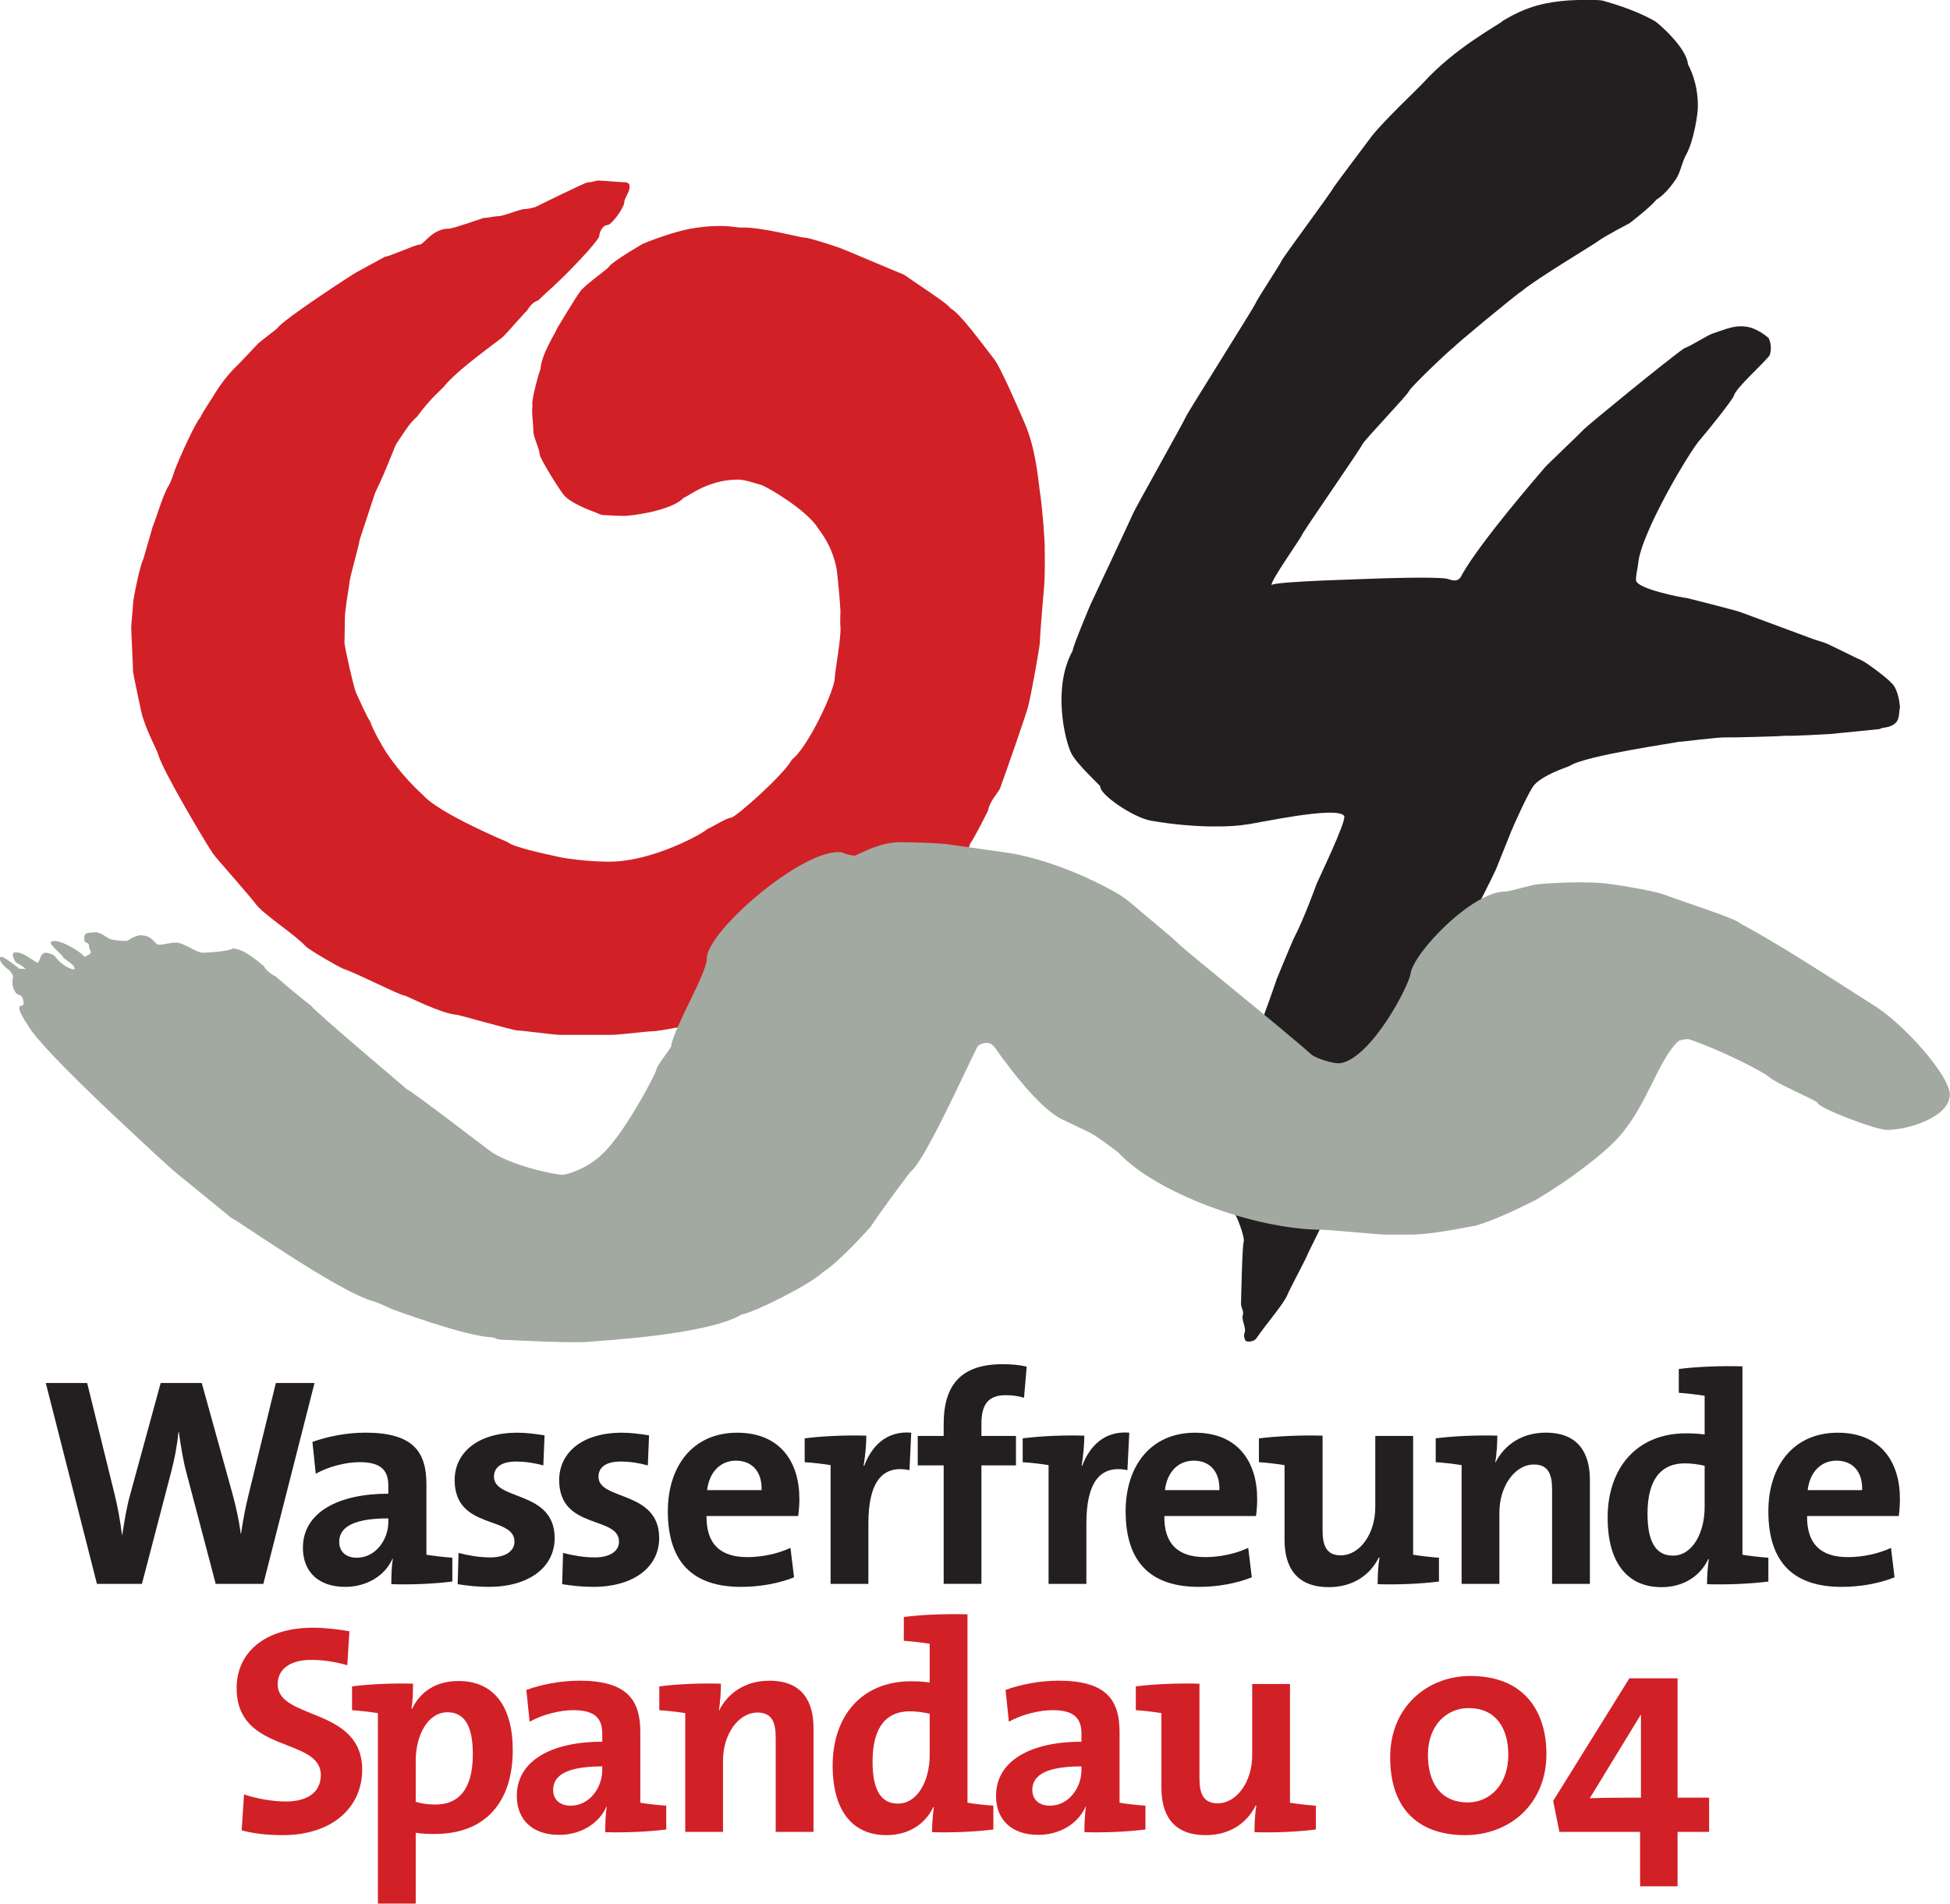 <?xml version="1.0" encoding="UTF-8" standalone="no"?>
<svg
   xmlns:dc="http://purl.org/dc/elements/1.1/"
   xmlns:cc="http://creativecommons.org/ns#"
   xmlns:rdf="http://www.w3.org/1999/02/22-rdf-syntax-ns#"
   xmlns:svg="http://www.w3.org/2000/svg"
   xmlns="http://www.w3.org/2000/svg"
   xmlns:sodipodi="http://sodipodi.sourceforge.net/DTD/sodipodi-0.dtd"
   xmlns:inkscape="http://www.inkscape.org/namespaces/inkscape"
   version="1.1"
   id="svg2"
   viewBox="0 0 320 312.414"
   height="88.17mm"
   width="90.311mm"
   inkscape:version="0.91 r13725"
   sodipodi:docname="Wasserfreunde Spandau 04.svg">
  <sodipodi:namedview
     pagecolor="#ffffff"
     bordercolor="#666666"
     borderopacity="1"
     objecttolerance="10"
     gridtolerance="10"
     guidetolerance="10"
     inkscape:pageopacity="0"
     inkscape:pageshadow="2"
     inkscape:window-width="1920"
     inkscape:window-height="1017"
     id="namedview116"
     showgrid="false"
     fit-margin-top="0"
     fit-margin-left="0"
     fit-margin-right="0"
     fit-margin-bottom="0"
     inkscape:zoom="1.0090673"
     inkscape:cx="2.4053994"
     inkscape:cy="41.344446"
     inkscape:window-x="-8"
     inkscape:window-y="-8"
     inkscape:window-maximized="1"
     inkscape:current-layer="svg2" />
  <defs
     id="defs4">
    <clipPath
       clipPathUnits="userSpaceOnUse"
       id="clipPath3498">
      <path
         d="m 33,33 595.276,0 0,841.89 L 33,874.89 33,33 Z"
         id="path3500"
         inkscape:connector-curvature="0" />
    </clipPath>
    <clipPath
       clipPathUnits="userSpaceOnUse"
       id="clipPath3518">
      <path
         d="m 33,33 595.276,0 0,841.89 L 33,874.89 33,33 Z"
         id="path3520"
         inkscape:connector-curvature="0" />
    </clipPath>
    <clipPath
       clipPathUnits="userSpaceOnUse"
       id="clipPath3538">
      <path
         d="m 33,33 595.276,0 0,841.89 L 33,874.89 33,33 Z"
         id="path3540"
         inkscape:connector-curvature="0" />
    </clipPath>
    <clipPath
       clipPathUnits="userSpaceOnUse"
       id="clipPath3558">
      <path
         d="m 33,33 595.276,0 0,841.89 L 33,874.89 33,33 Z"
         id="path3560"
         inkscape:connector-curvature="0" />
    </clipPath>
    <clipPath
       clipPathUnits="userSpaceOnUse"
       id="clipPath3578">
      <path
         d="m 33,33 595.276,0 0,841.89 L 33,874.89 33,33 Z"
         id="path3580"
         inkscape:connector-curvature="0" />
    </clipPath>
    <clipPath
       clipPathUnits="userSpaceOnUse"
       id="clipPath3594">
      <path
         d="m 33,33 595.276,0 0,841.89 L 33,874.89 33,33 Z"
         id="path3596"
         inkscape:connector-curvature="0" />
    </clipPath>
    <clipPath
       clipPathUnits="userSpaceOnUse"
       id="clipPath3614">
      <path
         d="m 33,33 595.276,0 0,841.89 L 33,874.89 33,33 Z"
         id="path3616"
         inkscape:connector-curvature="0" />
    </clipPath>
    <clipPath
       clipPathUnits="userSpaceOnUse"
       id="clipPath3630">
      <path
         d="m 33,33 595.276,0 0,841.89 L 33,874.89 33,33 Z"
         id="path3632"
         inkscape:connector-curvature="0" />
    </clipPath>
    <clipPath
       clipPathUnits="userSpaceOnUse"
       id="clipPath3646">
      <path
         d="m 33,33 595.276,0 0,841.89 L 33,874.89 33,33 Z"
         id="path3648"
         inkscape:connector-curvature="0" />
    </clipPath>
    <clipPath
       clipPathUnits="userSpaceOnUse"
       id="clipPath3662">
      <path
         d="m 33,33 595.276,0 0,841.89 L 33,874.89 33,33 Z"
         id="path3664"
         inkscape:connector-curvature="0" />
    </clipPath>
    <clipPath
       clipPathUnits="userSpaceOnUse"
       id="clipPath3678">
      <path
         d="m 33,33 595.276,0 0,841.89 L 33,874.89 33,33 Z"
         id="path3680"
         inkscape:connector-curvature="0" />
    </clipPath>
    <clipPath
       clipPathUnits="userSpaceOnUse"
       id="clipPath3694">
      <path
         d="m 33,33 595.276,0 0,841.89 L 33,874.89 33,33 Z"
         id="path3696"
         inkscape:connector-curvature="0" />
    </clipPath>
    <clipPath
       clipPathUnits="userSpaceOnUse"
       id="clipPath3710">
      <path
         d="m 530.197,780.707 67.918,0 0,66.166 -67.918,0 0,-66.166 z"
         id="path3712"
         inkscape:connector-curvature="0" />
    </clipPath>
    <clipPath
       clipPathUnits="userSpaceOnUse"
       id="clipPath3896">
      <path
         d="m 33,33 595.276,0 0,841.89 L 33,874.89 33,33 Z"
         id="path3898"
         inkscape:connector-curvature="0" />
    </clipPath>
    <clipPath
       clipPathUnits="userSpaceOnUse"
       id="clipPath3916">
      <path
         d="m 33,33 595.276,0 0,841.89 L 33,874.89 33,33 Z"
         id="path3918"
         inkscape:connector-curvature="0" />
    </clipPath>
    <clipPath
       clipPathUnits="userSpaceOnUse"
       id="clipPath3944">
      <path
         d="m 33,33 595.276,0 0,841.89 L 33,874.89 33,33 Z"
         id="path3946"
         inkscape:connector-curvature="0" />
    </clipPath>
    <clipPath
       clipPathUnits="userSpaceOnUse"
       id="clipPath3988">
      <path
         d="m 33,33 595.276,0 0,841.89 L 33,874.89 33,33 Z"
         id="path3990"
         inkscape:connector-curvature="0" />
    </clipPath>
    <clipPath
       clipPathUnits="userSpaceOnUse"
       id="clipPath4150">
      <path
         d="m 33,33 595.276,0 0,841.89 L 33,874.89 33,33 Z"
         id="path4152"
         inkscape:connector-curvature="0" />
    </clipPath>
    <clipPath
       clipPathUnits="userSpaceOnUse"
       id="clipPath4202">
      <path
         d="m 33,33 595.276,0 0,841.89 L 33,874.89 33,33 Z"
         id="path4204"
         inkscape:connector-curvature="0" />
    </clipPath>
    <clipPath
       clipPathUnits="userSpaceOnUse"
       id="clipPath4222">
      <path
         d="m 33,33 595.276,0 0,841.89 L 33,874.89 33,33 Z"
         id="path4224"
         inkscape:connector-curvature="0" />
    </clipPath>
    <clipPath
       clipPathUnits="userSpaceOnUse"
       id="clipPath4242">
      <path
         d="m 33,33 595.276,0 0,841.89 L 33,874.89 33,33 Z"
         id="path4244"
         inkscape:connector-curvature="0" />
    </clipPath>
    <clipPath
       clipPathUnits="userSpaceOnUse"
       id="clipPath4262">
      <path
         d="m 33,33 595.276,0 0,841.89 L 33,874.89 33,33 Z"
         id="path4264"
         inkscape:connector-curvature="0" />
    </clipPath>
    <clipPath
       clipPathUnits="userSpaceOnUse"
       id="clipPath4352">
      <path
         d="m 33,33 595.276,0 0,841.89 L 33,874.89 33,33 Z"
         id="path4354"
         inkscape:connector-curvature="0" />
    </clipPath>
    <clipPath
       clipPathUnits="userSpaceOnUse"
       id="clipPath4384">
      <path
         d="m 33,33 595.276,0 0,841.89 L 33,874.89 33,33 Z"
         id="path4386"
         inkscape:connector-curvature="0" />
    </clipPath>
    <clipPath
       clipPathUnits="userSpaceOnUse"
       id="clipPath4400">
      <path
         d="m 33,33 595.276,0 0,841.89 L 33,874.89 33,33 Z"
         id="path4402"
         inkscape:connector-curvature="0" />
    </clipPath>
    <clipPath
       clipPathUnits="userSpaceOnUse"
       id="clipPath4416">
      <path
         d="m 33,33 595.276,0 0,841.89 L 33,874.89 33,33 Z"
         id="path4418"
         inkscape:connector-curvature="0" />
    </clipPath>
    <clipPath
       clipPathUnits="userSpaceOnUse"
       id="clipPath4432">
      <path
         d="m 33,33 595.276,0 0,841.89 L 33,874.89 33,33 Z"
         id="path4434"
         inkscape:connector-curvature="0" />
    </clipPath>
    <clipPath
       clipPathUnits="userSpaceOnUse"
       id="clipPath4448">
      <path
         d="m 33,33 595.276,0 0,841.89 L 33,874.89 33,33 Z"
         id="path4450"
         inkscape:connector-curvature="0" />
    </clipPath>
    <clipPath
       clipPathUnits="userSpaceOnUse"
       id="clipPath3710-0">
      <path
         d="m 530.197,780.707 67.918,0 0,66.166 -67.918,0 0,-66.166 z"
         id="path3712-3"
         inkscape:connector-curvature="0" />
    </clipPath>
  </defs>
  <g
     transform="matrix(3.778,0,0,3.778,-266.396,-360.075)"
     id="layer1">
    <g
       transform="matrix(1.25,0,0,-1.25,-592.368,1153.877)"
       id="g3708"
       clip-path="url(#clipPath3710-0)">
      <g
         id="g5976">
        <g
           transform="translate(542.89,785.36)"
           id="g3714">
          <path
             id="path3716"
             style="fill:#d22027;fill-opacity:1;fill-rule:nonzero;stroke:none"
             d="m 0,0 c 0,2.182 -2.937,1.717 -2.937,2.969 0,0.496 0.393,0.847 1.168,0.847 0.425,0 0.86,-0.072 1.252,-0.186 l 0.073,1.18 c -0.414,0.073 -0.869,0.124 -1.262,0.124 -1.676,0 -2.657,-0.858 -2.657,-2.1 0,-2.295 2.925,-1.685 2.925,-3.02 0,-0.641 -0.527,-0.919 -1.209,-0.919 -0.506,0 -1.066,0.112 -1.458,0.247 l -0.083,-1.251 c 0.434,-0.115 0.93,-0.165 1.426,-0.165 C -1.045,-2.274 0,-1.314 0,0"
             inkscape:connector-curvature="0" />
        </g>
        <g
           transform="translate(546.735,785.898)"
           id="g3718">
          <path
             id="path3720"
             style="fill:#d22027;fill-opacity:1;fill-rule:evenodd;stroke:none"
             d="m 0,0 c 0,-1.272 -0.538,-1.748 -1.293,-1.748 -0.269,0 -0.485,0.031 -0.692,0.094 l 0,1.427 c 0,0.878 0.414,1.685 1.106,1.685 C -0.278,1.458 0,0.962 0,0 m -3.299,1.427 0,-6.618 1.314,0 0,2.461 c 0.216,-0.032 0.414,-0.041 0.662,-0.041 1.778,0 2.71,1.127 2.71,2.915 0,1.521 -0.662,2.4 -1.884,2.4 -0.774,0 -1.323,-0.362 -1.612,-0.962 l -0.022,0 c 0.042,0.269 0.053,0.611 0.053,0.869 -0.684,0.021 -1.469,-0.011 -2.12,-0.094 l 0,-0.827 c 0.3,-0.02 0.651,-0.061 0.899,-0.103"
             inkscape:connector-curvature="0" />
        </g>
        <g
           transform="translate(551.232,785.351)"
           id="g3722">
          <path
             id="path3724"
             style="fill:#d22027;fill-opacity:1;fill-rule:evenodd;stroke:none"
             d="m 0,0 c 0,-0.621 -0.444,-1.241 -1.097,-1.241 -0.382,0 -0.609,0.216 -0.609,0.547 0,0.415 0.309,0.818 1.706,0.818 L 0,0 m 2.224,-2.068 0,0.827 c -0.3,0.021 -0.653,0.061 -0.901,0.103 l 0,2.452 c 0,1.126 -0.466,1.788 -2.119,1.788 -0.662,0 -1.323,-0.134 -1.842,-0.321 L -2.523,1.675 C -2.09,1.923 -1.47,2.078 -1.003,2.078 -0.26,2.078 0,1.799 0,1.261 L 0,0.982 c -1.748,0 -2.969,-0.652 -2.969,-1.882 0,-0.828 0.538,-1.355 1.469,-1.355 0.766,0 1.396,0.404 1.645,0.983 l 0.009,-0.011 c -0.04,-0.269 -0.05,-0.579 -0.05,-0.879 0.671,-0.02 1.467,0.011 2.12,0.094"
             inkscape:connector-curvature="0" />
        </g>
        <g
           transform="translate(555.356,788.349)"
           id="g3726">
          <path
             id="path3728"
             style="fill:#d22027;fill-opacity:1;fill-rule:nonzero;stroke:none"
             d="m 0,0 c -0.693,0.021 -1.489,-0.011 -2.141,-0.093 l 0,-0.828 c 0.3,-0.02 0.652,-0.061 0.901,-0.102 l 0,-4.127 1.312,0 0,2.482 c 0,0.9 0.528,1.665 1.2,1.665 0.486,0 0.631,-0.321 0.631,-0.858 l 0,-3.289 1.314,0 0,3.609 c 0,0.899 -0.372,1.644 -1.531,1.644 -0.838,0 -1.439,-0.423 -1.749,-1.033 l -0.009,0.009 C -0.021,-0.651 0,-0.248 0,0"
             inkscape:connector-curvature="0" />
        </g>
        <g
           transform="translate(562.61,785.867)"
           id="g3730">
          <path
             id="path3732"
             style="fill:#d22027;fill-opacity:1;fill-rule:evenodd;stroke:none"
             d="m 0,0 c 0,-0.878 -0.414,-1.685 -1.105,-1.685 -0.602,0 -0.88,0.496 -0.88,1.458 0,1.272 0.536,1.749 1.292,1.749 0.228,0 0.456,-0.032 0.693,-0.084 L 0,0 m 2.213,-2.585 0,0.828 c -0.3,0.021 -0.651,0.061 -0.899,0.103 l 0,6.546 C 0.56,4.913 -0.248,4.883 -0.899,4.8 l 0,-0.827 C -0.6,3.951 -0.248,3.91 0,3.869 L 0,2.524 c -0.227,0.031 -0.434,0.041 -0.651,0.041 -1.707,0 -2.721,-1.199 -2.721,-2.936 0,-1.469 0.621,-2.41 1.872,-2.41 0.786,0 1.355,0.402 1.624,0.972 l 0.022,0 c -0.042,-0.28 -0.064,-0.61 -0.064,-0.869 0.684,-0.02 1.48,0.011 2.131,0.093"
             inkscape:connector-curvature="0" />
        </g>
        <g
           transform="translate(567.884,785.351)"
           id="g3734">
          <path
             id="path3736"
             style="fill:#d22027;fill-opacity:1;fill-rule:evenodd;stroke:none"
             d="m 0,0 c 0,-0.621 -0.445,-1.241 -1.096,-1.241 -0.384,0 -0.611,0.216 -0.611,0.547 0,0.415 0.31,0.818 1.707,0.818 L 0,0 m 2.224,-2.068 0,0.827 c -0.301,0.021 -0.652,0.061 -0.9,0.103 l 0,2.452 c 0,1.126 -0.466,1.788 -2.121,1.788 -0.662,0 -1.323,-0.134 -1.84,-0.321 L -2.523,1.675 C -2.09,1.923 -1.469,2.078 -1.004,2.078 -0.259,2.078 0,1.799 0,1.261 L 0,0.982 c -1.748,0 -2.968,-0.652 -2.968,-1.882 0,-0.828 0.537,-1.355 1.468,-1.355 0.766,0 1.396,0.404 1.644,0.983 L 0.155,-1.283 C 0.113,-1.552 0.103,-1.862 0.103,-2.162 c 0.671,-0.02 1.469,0.011 2.121,0.094"
             inkscape:connector-curvature="0" />
        </g>
        <g
           transform="translate(576.029,783.282)"
           id="g3738">
          <path
             id="path3740"
             style="fill:#d22027;fill-opacity:1;fill-rule:nonzero;stroke:none"
             d="M 0,0 0,0.827 C -0.3,0.848 -0.651,0.889 -0.899,0.93 l 0,4.127 -1.313,0 0,-2.482 c 0,-0.9 -0.527,-1.665 -1.2,-1.665 -0.486,0 -0.632,0.321 -0.632,0.858 l 0,3.299 c -0.715,0.021 -1.53,-0.01 -2.212,-0.093 l 0,-0.827 c 0.299,-0.02 0.64,-0.062 0.89,-0.103 l 0,-2.597 c 0,-0.899 0.372,-1.643 1.541,-1.643 0.837,0 1.437,0.423 1.735,1.034 L -2.067,0.827 C -2.121,0.537 -2.132,0.144 -2.132,-0.093 -1.446,-0.114 -0.651,-0.083 0,0"
             inkscape:connector-curvature="0" />
        </g>
        <g
           transform="translate(582.717,785.877)"
           id="g3742">
          <path
             id="path3744"
             style="fill:#d22027;fill-opacity:1;fill-rule:evenodd;stroke:none"
             d="m 0,0 c 0,-1.044 -0.651,-1.654 -1.406,-1.654 -0.961,0 -1.387,0.703 -1.387,1.654 0,1.023 0.644,1.624 1.418,1.624 C -0.455,1.624 0,0.952 0,0 m 1.324,0.032 c 0,1.386 -0.692,2.708 -2.647,2.708 -1.47,0 -2.782,-1.054 -2.782,-2.822 0,-1.976 1.168,-2.709 2.605,-2.709 1.521,0 2.824,1.054 2.824,2.823"
             inkscape:connector-curvature="0" />
        </g>
        <g
           transform="translate(587.326,784.389)"
           id="g3746">
          <path
             id="path3748"
             style="fill:#d22027;fill-opacity:1;fill-rule:evenodd;stroke:none"
             d="M 0,0 C -0.319,0 -1.335,0 -1.778,-0.021 L -0.011,2.874 0,2.874 0,0 m 2.368,-1.189 0,1.189 -1.096,0 0,4.146 -1.675,0 -2.648,-4.26 0.217,-1.075 2.804,0 0,-1.893 1.302,0 0,1.893 1.096,0 z"
             inkscape:connector-curvature="0" />
        </g>
        <g
           transform="translate(541.234,798.798)"
           id="g3750">
          <path
             id="path3752"
             style="fill:#231f20;fill-opacity:1;fill-rule:nonzero;stroke:none"
             d="m 0,0 -1.344,0 -0.952,-3.899 c -0.103,-0.414 -0.186,-0.849 -0.258,-1.335 l -0.011,0 c -0.062,0.486 -0.175,0.973 -0.279,1.356 L -3.919,0 -5.346,0 -6.412,-3.899 C -6.536,-4.344 -6.608,-4.81 -6.681,-5.274 l -0.01,0 c -0.062,0.486 -0.145,0.961 -0.259,1.416 L -7.901,0 l -1.438,0 1.778,-6.982 1.563,0 1.013,3.879 c 0.125,0.465 0.207,0.919 0.258,1.406 l 0.011,0 c 0.071,-0.496 0.145,-0.992 0.269,-1.437 l 1.013,-3.848 1.655,0 L 0,0"
             inkscape:connector-curvature="0" />
        </g>
        <g
           transform="translate(543.798,793.969)"
           id="g3754">
          <path
             id="path3756"
             style="fill:#231f20;fill-opacity:1;fill-rule:evenodd;stroke:none"
             d="m 0,0 c 0,-0.621 -0.443,-1.243 -1.096,-1.243 -0.382,0 -0.61,0.218 -0.61,0.549 0,0.413 0.31,0.818 1.706,0.818 L 0,0 m 2.225,-2.07 0,0.827 c -0.3,0.022 -0.653,0.063 -0.901,0.105 l 0,2.452 c 0,1.126 -0.465,1.789 -2.12,1.789 -0.662,0 -1.323,-0.136 -1.841,-0.322 l 0.115,-1.106 c 0.434,0.248 1.054,0.403 1.519,0.403 C -0.258,2.078 0,1.799 0,1.261 L 0,0.982 c -1.746,0 -2.968,-0.652 -2.968,-1.882 0,-0.828 0.538,-1.356 1.469,-1.356 0.766,0 1.396,0.404 1.645,0.982 l 0.01,-0.009 C 0.114,-1.553 0.104,-1.862 0.104,-2.162 0.776,-2.184 1.572,-2.153 2.225,-2.07"
             inkscape:connector-curvature="0" />
        </g>
        <g
           transform="translate(549.578,793.409)"
           id="g3758">
          <path
             id="path3760"
             style="fill:#231f20;fill-opacity:1;fill-rule:nonzero;stroke:none"
             d="m 0,0 c 0,1.666 -2.109,1.294 -2.109,2.131 0,0.32 0.249,0.528 0.765,0.528 0.321,0 0.662,-0.053 0.951,-0.134 l 0.042,1.044 c -0.31,0.051 -0.64,0.092 -0.941,0.092 -1.447,0 -2.183,-0.744 -2.183,-1.644 0,-1.747 2.079,-1.231 2.079,-2.141 0,-0.341 -0.331,-0.548 -0.837,-0.548 -0.394,0 -0.787,0.072 -1.107,0.156 l -0.03,-1.087 c 0.331,-0.051 0.702,-0.093 1.074,-0.093 C -0.889,-1.696 0,-1.013 0,0"
             inkscape:connector-curvature="0" />
        </g>
        <g
           transform="translate(553.21,793.409)"
           id="g3762">
          <path
             id="path3764"
             style="fill:#231f20;fill-opacity:1;fill-rule:nonzero;stroke:none"
             d="m 0,0 c 0,1.666 -2.109,1.294 -2.109,2.131 0,0.32 0.248,0.528 0.764,0.528 0.322,0 0.662,-0.053 0.951,-0.134 l 0.042,1.044 c -0.31,0.051 -0.641,0.092 -0.94,0.092 -1.448,0 -2.183,-0.744 -2.183,-1.644 0,-1.747 2.079,-1.231 2.079,-2.141 0,-0.341 -0.332,-0.548 -0.838,-0.548 -0.393,0 -0.786,0.072 -1.106,0.156 L -3.371,-1.603 C -3.04,-1.654 -2.668,-1.696 -2.295,-1.696 -0.89,-1.696 0,-1.013 0,0"
             inkscape:connector-curvature="0" />
        </g>
        <g
           transform="translate(556.769,795.074)"
           id="g3766">
          <path
             id="path3768"
             style="fill:#231f20;fill-opacity:1;fill-rule:evenodd;stroke:none"
             d="M 0,0 -1.893,0 C -1.82,0.621 -1.438,1.025 -0.891,1.025 -0.331,1.025 0.02,0.642 0,0 m 1.313,-0.299 c 0,1.271 -0.661,2.295 -2.161,2.295 -1.541,0 -2.41,-1.158 -2.41,-2.73 0,-1.81 0.91,-2.627 2.544,-2.627 0.642,0 1.293,0.114 1.842,0.332 L 1.003,-2.006 C 0.559,-2.213 0.01,-2.327 -0.496,-2.327 c -0.951,0 -1.428,0.466 -1.417,1.428 l 3.184,0 c 0.032,0.216 0.042,0.423 0.042,0.6"
             inkscape:connector-curvature="0" />
        </g>
        <g
           transform="translate(560.408,796.968)"
           id="g3770">
          <path
             id="path3772"
             style="fill:#231f20;fill-opacity:1;fill-rule:nonzero;stroke:none"
             d="m 0,0 c -0.693,0.02 -1.489,-0.011 -2.142,-0.093 l 0,-0.829 c 0.3,-0.02 0.653,-0.061 0.901,-0.102 l 0,-4.127 1.313,0 0,2.1 c 0,1.427 0.476,2.048 1.428,1.852 l 0.061,1.303 c -0.89,0.071 -1.385,-0.497 -1.633,-1.15 l -0.022,0 C -0.031,-0.683 0,-0.269 0,0"
             inkscape:connector-curvature="0" />
        </g>
        <g
           transform="translate(565.981,799.368)"
           id="g3774">
          <path
             id="path3776"
             style="fill:#231f20;fill-opacity:1;fill-rule:nonzero;stroke:none"
             d="m 0,0 c -0.269,0.062 -0.559,0.083 -0.838,0.083 -1.407,0 -2.047,-0.683 -2.047,-2.08 l 0,-0.414 -0.901,0 0,-1.022 0.901,0 0,-4.117 1.312,0 0,4.117 1.2,0 0,1.022 -1.2,0 0,0.435 c 0,0.682 0.259,0.982 0.838,0.982 0.196,0 0.434,-0.02 0.642,-0.093 L 0,0"
             inkscape:connector-curvature="0" />
        </g>
        <g
           transform="translate(567.983,796.968)"
           id="g3778">
          <path
             id="path3780"
             style="fill:#231f20;fill-opacity:1;fill-rule:nonzero;stroke:none"
             d="m 0,0 c -0.692,0.02 -1.49,-0.011 -2.141,-0.093 l 0,-0.829 c 0.3,-0.02 0.651,-0.061 0.899,-0.102 l 0,-4.127 1.314,0 0,2.1 c 0,1.427 0.475,2.048 1.427,1.852 L 1.563,0.104 C 0.671,0.175 0.175,-0.393 -0.073,-1.046 l -0.02,0 C -0.031,-0.683 0,-0.269 0,0"
             inkscape:connector-curvature="0" />
        </g>
        <g
           transform="translate(572.677,795.074)"
           id="g3782">
          <path
             id="path3784"
             style="fill:#231f20;fill-opacity:1;fill-rule:evenodd;stroke:none"
             d="M 0,0 -1.893,0 C -1.82,0.621 -1.438,1.025 -0.89,1.025 -0.331,1.025 0.021,0.642 0,0 m 1.313,-0.299 c 0,1.271 -0.662,2.295 -2.161,2.295 -1.54,0 -2.41,-1.158 -2.41,-2.73 0,-1.81 0.91,-2.627 2.544,-2.627 0.642,0 1.293,0.114 1.84,0.332 l -0.124,1.023 c -0.444,-0.207 -0.991,-0.321 -1.497,-0.321 -0.953,0 -1.429,0.466 -1.418,1.428 l 3.185,0 c 0.032,0.216 0.041,0.423 0.041,0.6"
             inkscape:connector-curvature="0" />
        </g>
        <g
           transform="translate(580.307,791.899)"
           id="g3786">
          <path
             id="path3788"
             style="fill:#231f20;fill-opacity:1;fill-rule:nonzero;stroke:none"
             d="M 0,0 0,0.827 C -0.299,0.848 -0.65,0.89 -0.898,0.931 l 0,4.127 -1.315,0 0,-2.483 c 0,-0.899 -0.526,-1.665 -1.2,-1.665 -0.484,0 -0.631,0.321 -0.631,0.859 l 0,3.3 c -0.713,0.02 -1.53,-0.011 -2.212,-0.094 l 0,-0.827 c 0.299,-0.021 0.641,-0.062 0.89,-0.103 l 0,-2.596 c 0,-0.901 0.371,-1.644 1.54,-1.644 0.838,0 1.438,0.422 1.737,1.033 L -2.066,0.827 C -2.119,0.539 -2.13,0.145 -2.13,-0.092 -1.447,-0.114 -0.65,-0.083 0,0"
             inkscape:connector-curvature="0" />
        </g>
        <g
           transform="translate(582.335,796.968)"
           id="g3790">
          <path
             id="path3792"
             style="fill:#231f20;fill-opacity:1;fill-rule:nonzero;stroke:none"
             d="m 0,0 c -0.694,0.02 -1.489,-0.011 -2.141,-0.093 l 0,-0.829 c 0.3,-0.02 0.652,-0.061 0.9,-0.102 l 0,-4.127 1.313,0 0,2.483 c 0,0.899 0.529,1.665 1.2,1.665 0.486,0 0.631,-0.322 0.631,-0.859 l 0,-3.289 1.314,0 0,3.609 c 0,0.9 -0.374,1.646 -1.531,1.646 -0.839,0 -1.439,-0.425 -1.749,-1.035 l -0.009,0.009 C -0.021,-0.651 0,-0.248 0,0"
             inkscape:connector-curvature="0" />
        </g>
        <g
           transform="translate(589.539,794.485)"
           id="g3794">
          <path
             id="path3796"
             style="fill:#231f20;fill-opacity:1;fill-rule:evenodd;stroke:none"
             d="m 0,0 c 0,-0.88 -0.412,-1.686 -1.104,-1.686 -0.602,0 -0.881,0.496 -0.881,1.459 0,1.273 0.539,1.747 1.293,1.747 0.227,0 0.456,-0.031 0.692,-0.083 L 0,0 m 2.215,-2.587 0,0.828 c -0.302,0.021 -0.652,0.063 -0.901,0.104 l 0,6.546 C 0.561,4.911 -0.246,4.882 -0.898,4.799 l 0,-0.827 C -0.6,3.951 -0.246,3.909 0,3.868 L 0,2.524 c -0.227,0.03 -0.434,0.039 -0.65,0.039 -1.706,0 -2.721,-1.198 -2.721,-2.935 0,-1.469 0.621,-2.41 1.871,-2.41 0.786,0 1.356,0.403 1.624,0.972 l 0.022,0 C 0.105,-2.089 0.083,-2.421 0.083,-2.679 c 0.684,-0.021 1.48,0.01 2.132,0.092"
             inkscape:connector-curvature="0" />
        </g>
        <g
           transform="translate(595.012,795.074)"
           id="g3798">
          <path
             id="path3800"
             style="fill:#231f20;fill-opacity:1;fill-rule:evenodd;stroke:none"
             d="M 0,0 -1.893,0 C -1.82,0.621 -1.438,1.025 -0.89,1.025 -0.33,1.025 0.021,0.642 0,0 m 1.313,-0.299 c 0,1.271 -0.662,2.295 -2.161,2.295 -1.541,0 -2.411,-1.158 -2.411,-2.73 0,-1.81 0.91,-2.627 2.544,-2.627 0.643,0 1.295,0.114 1.841,0.332 l -0.123,1.023 c -0.444,-0.207 -0.991,-0.321 -1.497,-0.321 -0.955,0 -1.43,0.466 -1.419,1.428 l 3.186,0 c 0.03,0.216 0.04,0.423 0.04,0.6"
             inkscape:connector-curvature="0" />
        </g>
        <g
           transform="translate(551.098,840.58)"
           id="g3802">
          <path
             id="path3804"
             style="fill:#d22027;fill-opacity:1;fill-rule:nonzero;stroke:none"
             d="m 0,0 c 0.217,0 0.681,-0.055 0.989,-0.062 0.085,-0.071 0.093,-0.031 0.093,-0.185 0,-0.155 -0.186,-0.371 -0.186,-0.526 0,-0.155 -0.431,-0.773 -0.585,-0.773 -0.156,0 -0.279,-0.247 -0.279,-0.371 0,-0.155 -1.127,-1.356 -1.841,-1.98 -0.023,-0.023 -0.201,-0.186 -0.286,-0.271 -0.27,-0.067 -0.389,-0.404 -0.44,-0.402 -0.052,-0.055 -0.237,-0.262 -0.34,-0.378 -0.127,-0.14 -0.332,-0.375 -0.447,-0.487 -0.112,-0.107 -1.607,-1.153 -2.058,-1.739 -0.043,-0.055 -0.456,-0.391 -0.932,-1.043 -0.222,-0.163 -0.518,-0.647 -0.725,-0.957 -0.48,-1.172 -0.414,-1.023 -0.724,-1.682 l -0.541,-1.645 c 0.004,-0.124 -0.367,-1.363 -0.355,-1.526 -0.032,-0.183 -0.15,-0.959 -0.15,-1.114 0,-0.155 -0.016,-0.759 -0.016,-0.914 0,-0.154 0.332,-1.594 0.397,-1.733 0.077,-0.164 0.381,-0.853 0.499,-1.015 0.076,-0.264 0.441,-0.891 0.549,-1.057 0.085,-0.13 0.582,-0.865 1.279,-1.487 0.55,-0.643 2.943,-1.639 2.943,-1.639 0.205,-0.194 1.546,-0.459 1.695,-0.498 0.382,-0.1 1.699,-0.251 2.344,-0.149 1.349,0.163 2.791,0.971 2.912,1.109 0.082,0.009 0.658,0.384 0.812,0.384 0.155,0 1.876,1.531 2.11,2.014 0.548,0.398 1.495,2.409 1.495,2.841 0,0.155 0.233,1.459 0.199,1.771 -0.017,0.154 0,0.401 0,0.556 0,0.155 -0.104,1.311 -0.133,1.462 -0.149,0.798 -0.545,1.27 -0.639,1.407 -0.41,0.665 -1.814,1.464 -1.962,1.505 -0.143,0.039 -0.574,0.194 -0.822,0.194 -1.121,0 -1.841,-0.674 -1.881,-0.621 -0.34,-0.392 -1.5,-0.608 -2.045,-0.64 -0.156,-0.009 -0.604,0.025 -0.712,0.025 -0.154,0 -0.264,0.084 -0.395,0.124 -0.276,0.103 -0.834,0.334 -1.039,0.595 -0.149,0.191 -0.824,1.251 -0.824,1.405 0,0.155 -0.216,0.597 -0.216,0.751 0,0.247 -0.072,0.715 -0.033,0.948 -0.06,0.105 0.221,1.135 0.28,1.255 0.016,0.494 0.557,1.322 0.576,1.413 0,0 0.671,1.13 0.837,1.329 0.317,0.332 0.975,0.759 0.985,0.844 0.247,0.24 1.143,0.758 1.143,0.758 0.395,0.17 1.163,0.442 1.686,0.534 1.027,0.182 1.554,0.041 1.7,0.038 0.721,0.036 2.071,-0.347 2.227,-0.347 0.155,0 0.985,-0.265 1.261,-0.367 0.196,-0.072 1.933,-0.812 2.217,-0.925 0.721,-0.505 1.513,-1 1.611,-1.167 0.326,-0.162 1.048,-1.163 1.528,-1.777 0.204,-0.261 0.838,-1.71 1.065,-2.244 0.389,-0.913 0.466,-2.031 0.51,-2.314 0.101,-0.638 0.173,-1.753 0.173,-1.908 0,-0.155 0.018,-0.861 -0.018,-1.396 0,0 -0.142,-1.606 -0.149,-1.961 -0.004,-0.159 -0.313,-1.899 -0.415,-2.26 -0.111,-0.387 -0.718,-2.129 -0.965,-2.809 -0.053,-0.146 -0.369,-0.457 -0.419,-0.779 0,0 -0.502,-1.012 -0.625,-1.152 -0.227,-0.915 -2.119,-2.54 -2.262,-2.682 -0.188,-0.118 -0.357,-0.388 -0.449,-0.501 -0.087,0.07 -0.594,-0.471 -1.039,-0.72 -0.344,-0.086 -0.835,-0.703 -1.189,-0.703 -0.156,0 -1.029,-0.618 -1.238,-0.618 -0.154,0 -0.401,-0.124 -0.556,-0.124 -0.155,0 -1.392,-0.557 -1.608,-0.557 -0.155,0 -0.711,-0.154 -0.714,-0.228 -0.068,-0.072 -0.492,0.012 -0.501,-0.133 -0.084,-0.01 -1.198,-0.257 -1.507,-0.257 -0.154,0 -1.112,-0.124 -1.421,-0.124 l -1.175,0 -0.618,0 c -0.156,0 -1.293,0.152 -1.449,0.152 -0.154,0 -2.158,0.578 -2.127,0.548 -0.513,0.03 -1.749,0.665 -1.794,0.665 -0.155,0 -1.678,0.781 -2.115,0.924 -0.146,0.047 -1.181,0.646 -1.326,0.788 -0.374,0.411 -1.462,1.097 -1.745,1.479 -0.227,0.308 -1.33,1.536 -1.479,1.745 -0.194,0.272 -1.761,2.892 -1.912,3.471 -0.032,0.122 -0.448,0.883 -0.581,1.465 -0.045,0.199 -0.283,1.341 -0.283,1.38 0,0.154 -0.063,1.391 -0.063,1.545 0,0.155 0.061,0.65 0.061,0.804 0,0.155 0.247,1.383 0.356,1.553 l 0.331,1.149 c 0.118,0.266 0.357,1.116 0.55,1.411 0.085,0.129 0.185,0.455 0.216,0.548 0.224,0.572 0.736,1.677 0.882,1.817 0.101,0.232 0.448,0.718 0.512,0.844 0.084,0.137 0.4,0.632 0.817,1.011 0,0 0.58,0.617 0.68,0.719 0.025,0.037 0.778,0.604 0.674,0.541 0.22,0.313 2.604,1.862 2.748,1.94 0.135,0.074 0.993,0.541 0.993,0.541 0.154,0.002 1.043,0.418 1.198,0.418 0.154,0 0.441,0.557 1.021,0.557 0.154,0 1.198,0.372 1.206,0.372 0.154,0 0.371,0.061 0.525,0.061 0.154,0 0.757,0.248 0.897,0.248 0.154,0 0.371,0.068 0.371,0.068 0,0 1.739,0.859 1.824,0.859 C -0.216,-0.062 -0.101,0 0,0"
             inkscape:connector-curvature="0" />
        </g>
        <g
           transform="translate(578.24,826.754)"
           id="g3806">
          <path
             id="path3808"
             style="fill:#231f20;fill-opacity:1;fill-rule:nonzero;stroke:none"
             d="m 0,0 c 0,0 1.826,0.065 2.317,-0.004 0.15,-0.021 0.414,-0.206 0.56,0.155 0.667,1.161 2.586,3.375 2.877,3.715 0.098,0.114 1.122,1.079 1.346,1.315 0.139,0.147 2.924,2.428 3.486,2.815 0.292,0.109 0.805,0.459 0.998,0.517 0.465,0.152 0.819,0.336 1.305,0.206 C 13.033,8.681 13.301,8.55 13.527,8.35 13.597,8.172 13.631,8.019 13.563,7.763 13.386,7.503 12.392,6.634 12.318,6.358 12.279,6.214 11.373,5.088 11.165,4.853 10.804,4.471 9.09,1.587 8.991,0.531 8.979,0.389 8.896,0.068 8.917,-0.074 c 0.057,-0.299 1.635,-0.6 1.766,-0.606 0,0 1.684,-0.423 1.86,-0.489 0.14,-0.054 2.299,-0.85 2.438,-0.904 0.132,-0.052 0.385,-0.125 0.507,-0.168 0.078,-0.02 1.127,-0.551 1.266,-0.605 0.142,-0.054 0.931,-0.646 1.01,-0.763 0.208,-0.156 0.302,-0.564 0.322,-0.872 -0.037,-0.139 -0.007,-0.389 -0.138,-0.525 -0.202,-0.213 -0.519,-0.156 -0.551,-0.225 -0.124,-0.02 -1.569,-0.154 -1.674,-0.17 0,0 -1.518,-0.091 -1.619,-0.061 -0.155,-0.029 -1.898,-0.067 -2.047,-0.061 -0.309,0.014 -1.614,-0.166 -1.661,-0.152 C 10.33,-5.707 7.151,-6.151 6.615,-6.511 6.562,-6.545 5.698,-6.806 5.369,-7.186 5.187,-7.4 4.627,-8.656 4.574,-8.796 4.52,-8.936 4.103,-9.964 4.049,-10.104 c -0.055,-0.14 -0.846,-1.722 -0.861,-1.661 -0.179,-0.133 -0.384,-0.911 -0.535,-1.303 -0.053,-0.14 0.011,0.027 -0.042,-0.113 0,0 -3.18,-6.257 -3.304,-6.554 -0.062,-0.266 -0.21,-0.425 -0.304,-0.665 -0.27,-0.287 -0.541,-1.076 -0.594,-1.216 -0.055,-0.14 -0.125,-0.263 -0.125,-0.263 -0.051,-0.141 -0.752,-1.52 -0.805,-1.66 -0.055,-0.14 -0.619,-1.196 -0.671,-1.338 -0.121,-0.315 -0.701,-0.968 -1.1,-1.547 -0.104,-0.105 -0.287,-0.109 -0.357,-0.071 -0.037,0.064 -0.084,0.163 -0.033,0.303 0.055,0.14 -0.123,0.45 -0.069,0.588 0.056,0.141 -0.085,0.29 -0.059,0.449 0,0 0.038,1.96 0.091,2.1 0.054,0.141 -0.244,0.935 -0.318,0.973 -0.138,0.182 0.02,0.465 -0.109,0.569 -0.012,0.162 0.024,0.738 0.08,0.878 0.052,0.14 0.128,1.422 0.084,1.894 0.054,0.246 0.126,0.497 0.179,0.636 0.055,0.14 0.064,0.33 0.117,0.471 0.053,0.138 0.468,1.909 0.531,2.07 0.053,0.139 0.532,1.469 0.579,1.629 0,0 0.539,1.318 0.61,1.451 0.32,0.606 0.733,1.741 0.786,1.881 0.054,0.14 1.025,2.142 0.956,2.344 -0.214,0.39 -3.204,-0.289 -3.429,-0.294 -0.327,-0.063 -1.607,-0.156 -3.286,0.135 -0.596,0.103 -1.787,0.899 -1.764,1.197 0.002,0.022 -0.818,0.769 -1.004,1.142 -0.241,0.485 -0.656,2.319 0.047,3.568 -0.032,0.063 0.611,1.589 0.611,1.589 0,0 1.443,3.065 1.488,3.184 0.054,0.14 1.782,3.217 1.834,3.357 0.054,0.14 2.371,3.806 2.423,3.946 0.053,0.14 0.85,1.348 0.894,1.46 0.051,0.132 1.767,2.431 1.82,2.571 0.008,0.02 1.232,1.658 1.324,1.776 0.445,0.561 1.603,1.651 1.777,1.842 1.135,1.249 2.599,1.999 2.796,2.175 0.858,0.515 1.48,0.633 2.256,0.697 0.208,0.017 1.042,0.034 1.186,-0.006 1.06,-0.287 1.687,-0.633 1.83,-0.72 0.127,-0.078 1.1,-0.931 1.139,-1.489 0.052,-0.103 0.346,-0.633 0.346,-1.441 C 11.076,16.201 10.929,15.218 10.66,14.733 10.503,14.452 10.461,14.111 10.306,13.886 10.292,13.868 9.994,13.385 9.619,13.161 9.435,12.916 8.688,12.343 8.688,12.343 c 0,0 -0.892,-0.461 -1.133,-0.649 C 7.417,11.588 5.427,10.398 4.938,9.98 4.753,9.873 2.586,8.08 2.56,8.015 2.472,7.974 1.07,6.64 1.018,6.5 0.962,6.36 -0.547,4.79 -0.601,4.65 -0.653,4.51 -2.646,1.645 -2.699,1.504 -2.753,1.365 -3.796,-0.093 -3.75,-0.23 -3.655,-0.094 -0.272,-0.017 0,0"
             inkscape:connector-curvature="0" />
        </g>
        <g
           transform="translate(561.596,817.59)"
           id="g3810">
          <path
             id="path3812"
             style="fill:#a2a9a1;fill-opacity:1;fill-rule:evenodd;stroke:none"
             d="m 0,0 c 0.185,0 1.4,-0.019 1.799,-0.094 0.072,-0.014 1.941,-0.271 2.124,-0.305 0.424,-0.08 1.82,-0.383 3.525,-1.331 0.401,-0.212 0.889,-0.669 0.889,-0.669 0,0 1.192,-0.986 1.277,-1.085 0.181,-0.211 3.542,-2.895 4.67,-3.899 0.13,-0.114 0.781,-0.343 1.027,-0.293 1.072,0.221 2.347,2.666 2.413,3.108 0.11,0.739 2.143,2.852 3.281,2.852 0.184,0 0.889,0.238 1.207,0.261 0.223,0.017 1.265,0.104 2.193,0.032 0.278,-0.021 1.662,-0.24 2.088,-0.384 0.902,-0.335 2.583,-0.857 2.724,-1.039 1.167,-0.609 3.139,-1.888 4.533,-2.779 1.038,-0.604 2.77,-2.525 2.712,-3.187 -0.066,-0.774 -1.488,-1.187 -2.182,-1.187 -0.387,0 -2.394,0.764 -2.402,0.934 -0.006,0.074 -1.428,0.668 -1.702,0.909 -0.222,0.195 -1.702,0.947 -2.758,1.303 -0.062,0.022 -0.318,-0.004 -0.399,-0.069 -0.701,-0.67 -1.065,-2.2 -2.053,-3.318 -0.566,-0.63 -1.622,-1.374 -2.038,-1.653 -0.018,-0.012 -0.813,-0.538 -0.982,-0.601 -0.231,-0.12 -1.296,-0.647 -1.964,-0.832 -0.64,-0.111 -1.547,-0.31 -2.278,-0.31 l -0.87,0 c -0.185,0 -1.938,0.166 -2.122,0.166 -2.469,0 -5.904,1.33 -7.144,2.689 0,0 -0.818,0.633 -1.085,0.735 l -0.934,0.447 c -0.853,0.479 -1.865,1.924 -1.954,2.025 -0.227,0.272 -0.319,0.56 -0.558,0.6 0,0 -0.298,0.018 -0.384,-0.172 -0.439,-0.87 -1.821,-3.953 -2.315,-4.317 -0.49,-0.643 -1.086,-1.464 -1.373,-1.894 -0.015,-0.022 -1.058,-1.2 -1.658,-1.585 -0.498,-0.466 -2.424,-1.408 -2.83,-1.472 -1.221,-0.727 -5.08,-0.916 -5.262,-0.942 -0.432,-0.061 -2.496,0.037 -2.82,0.058 0,0 -0.445,-0.009 -0.504,0.08 -0.055,-0.003 -0.012,-0.012 -0.089,0.013 -0.958,0.041 -3.413,0.959 -3.488,0.984 0.262,-0.125 -0.393,0.201 -0.621,0.263 -1.261,0.344 -4.918,2.954 -4.928,2.887 l -1.677,1.371 c -0.353,0.246 -1.806,1.63 -1.956,1.767 -0.099,0.09 -2.985,2.756 -3.439,3.546 -0.223,0.34 -0.313,0.504 -0.313,0.63 0,0.127 0.147,0.025 0.147,0.152 0,0.126 -0.037,0.303 -0.218,0.318 0,0 -0.234,0.188 -0.152,0.568 0.045,0.086 -0.127,0.272 -0.127,0.272 -0.062,0.031 -0.428,0.328 -0.295,0.467 0.128,0.011 0.645,-0.421 0.645,-0.421 0.184,0.008 0.223,-0.012 0.223,-0.012 -0.072,0.084 -0.212,0.166 -0.334,0.23 0,0 -0.181,0.23 -0.088,0.343 0.288,0.062 0.553,-0.205 0.827,-0.352 0.117,0.065 0.069,0.314 0.276,0.351 0.095,0.003 0.273,-0.06 0.32,-0.111 0.269,-0.373 0.699,-0.53 0.699,-0.441 0,0.126 -0.206,0.223 -0.384,0.372 -0.055,0.142 -0.671,0.578 -0.366,0.577 0.225,0.087 1.044,-0.411 1.087,-0.546 0.394,0.186 0.159,0.155 0.159,0.407 0,0.127 -0.195,0.032 -0.159,0.257 -0.036,0.223 0.263,0.179 0.43,0.194 0.227,-0.051 0.319,-0.183 0.507,-0.249 0.313,-0.065 0.552,-0.045 0.552,-0.045 0.169,0.085 0.107,0.098 0.405,0.189 0.512,0.022 0.521,-0.327 0.704,-0.327 0.186,0 0.356,0.08 0.602,0.074 0.246,-0.004 0.639,-0.316 0.887,-0.351 0.316,-0.003 1.048,0.079 1.06,0.148 0.435,-0.013 0.94,-0.506 1.096,-0.615 0.003,-0.06 0.188,-0.26 0.406,-0.357 0.328,-0.294 1.065,-0.898 1.223,-1.012 0.193,-0.258 3.146,-2.736 3.36,-2.93 0.047,0.043 2.837,-2.117 2.962,-2.191 0.864,-0.519 2.248,-0.761 2.423,-0.761 0.442,0.063 1.047,0.382 1.384,0.726 0.766,0.701 1.882,2.826 1.882,2.953 0,0.114 0.625,0.869 0.504,0.814 0.174,0.767 1.242,2.509 1.242,3.026 0,0.953 3.435,3.913 4.717,3.682 0.079,-0.053 0.24,-0.089 0.419,-0.115 C -1.262,-0.328 -0.685,0 0,0"
             inkscape:connector-curvature="0" />
        </g>
      </g>
    </g>
  </g>
</svg>
